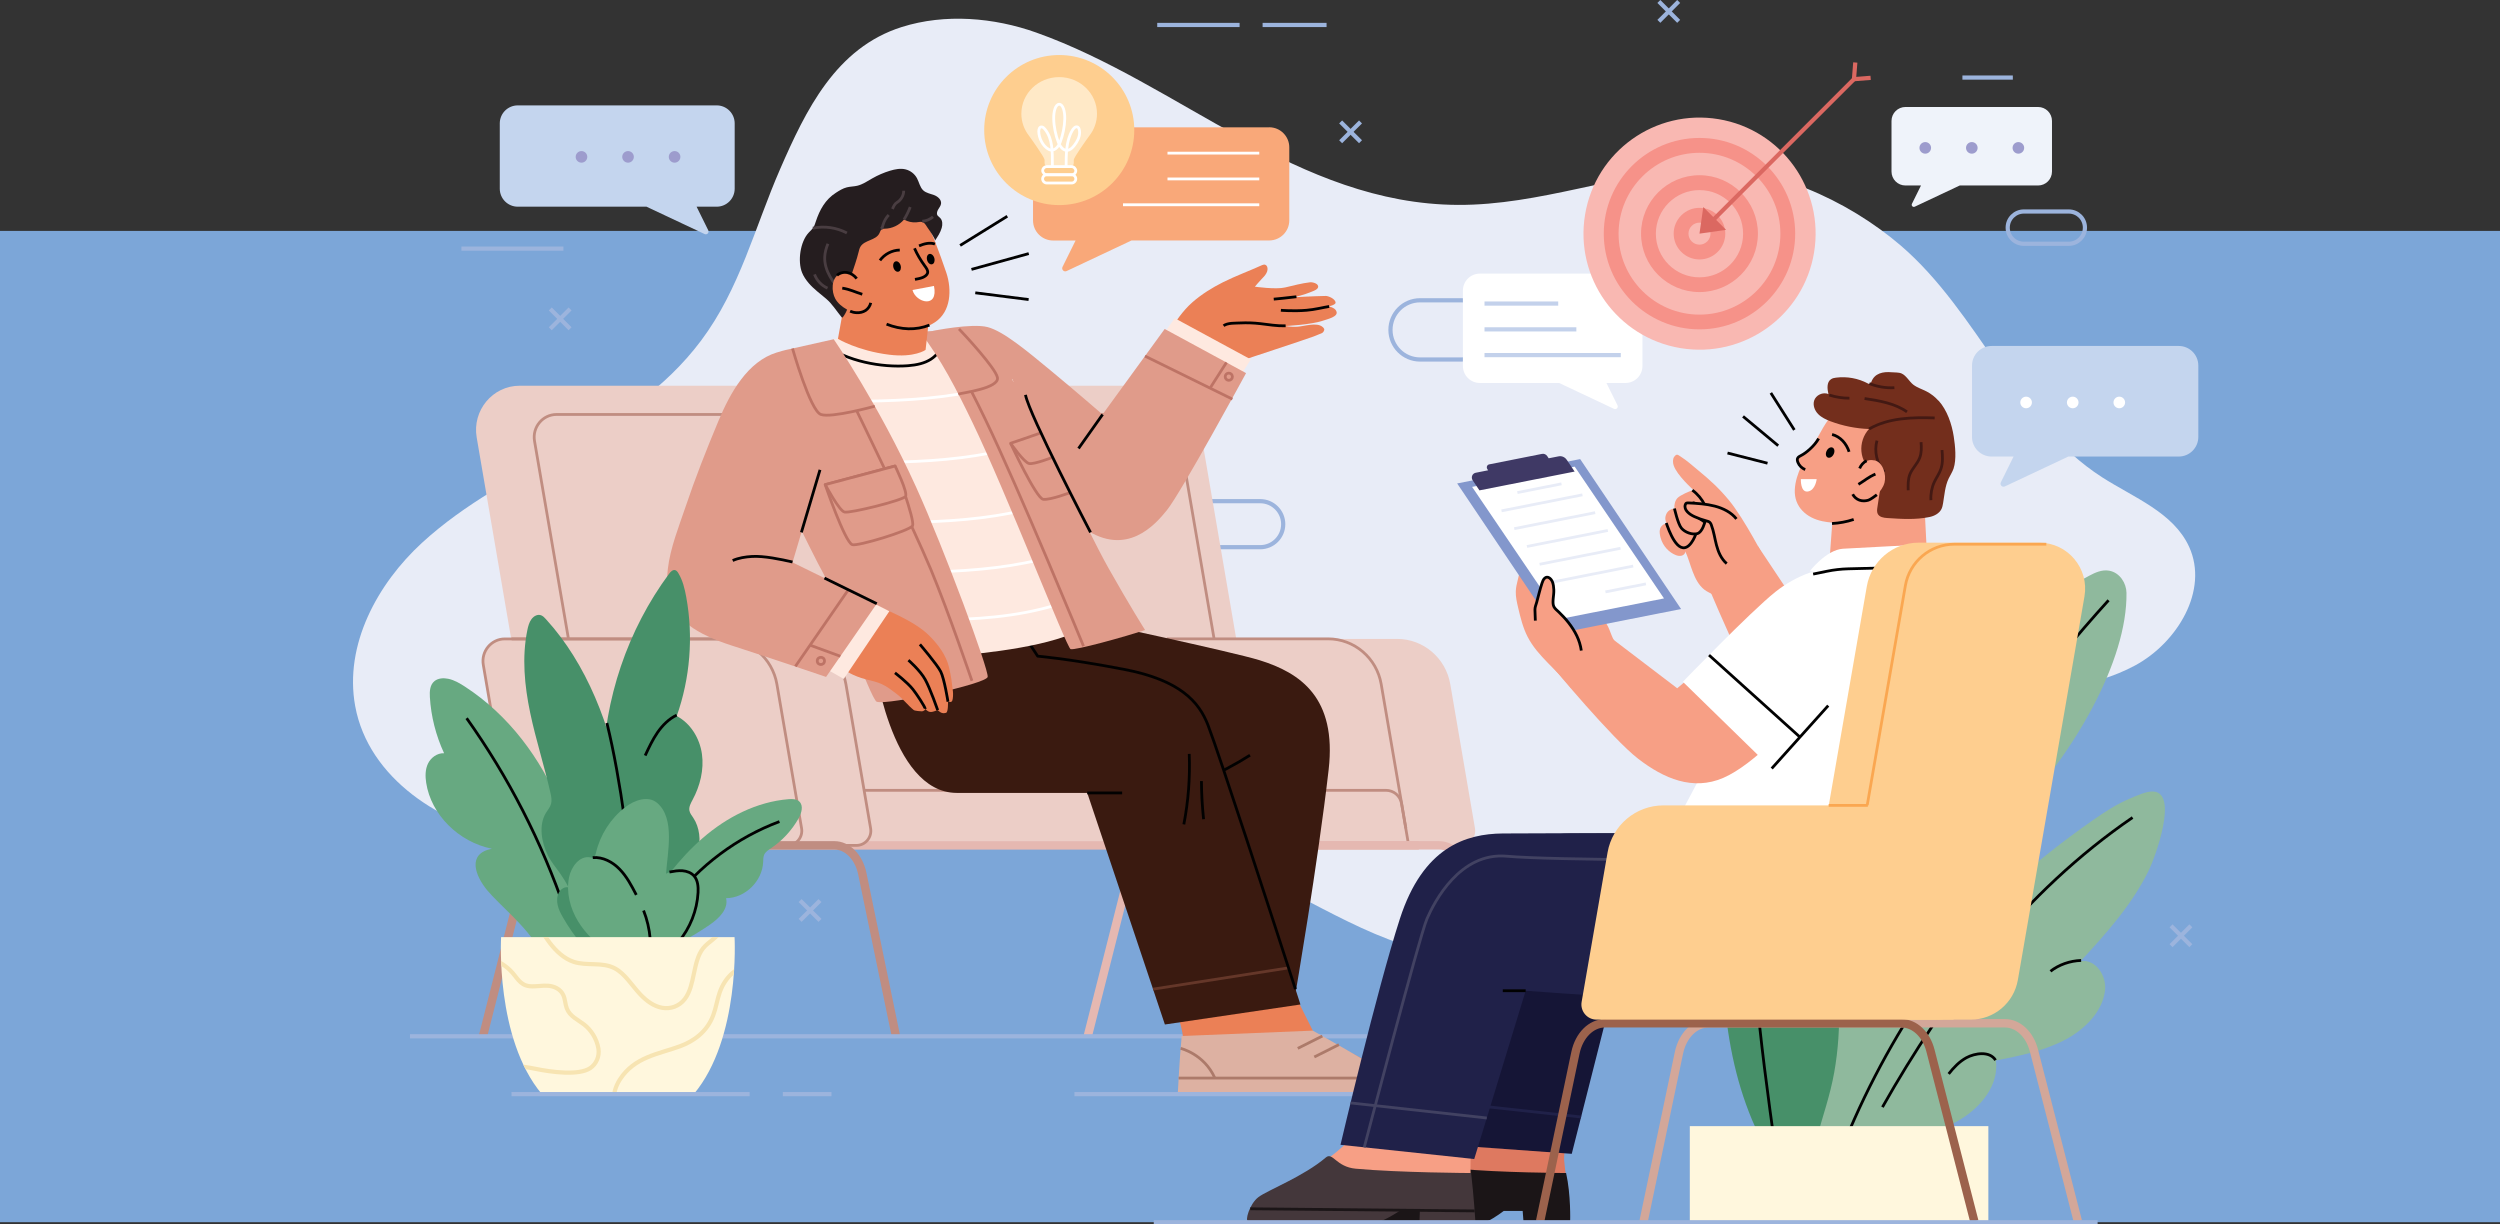 <?xml version="1.0" encoding="UTF-8"?>
<svg id="Layer_2" data-name="Layer 2" xmlns="http://www.w3.org/2000/svg" xmlns:xlink="http://www.w3.org/1999/xlink" viewBox="0 0 374.82 183.56">
  <rect x="0" y="0" width="374.82" height="183.56" fill="#333333" stroke="none"/>
  <defs>
    <style>
      .cls-1, .cls-2, .cls-3, .cls-4, .cls-5, .cls-6, .cls-7, .cls-8, .cls-9, .cls-10, .cls-11, .cls-12, .cls-13, .cls-14, .cls-15, .cls-16, .cls-17, .cls-18, .cls-19, .cls-20, .cls-21, .cls-22, .cls-23, .cls-24 {
        fill: none;
      }

      .cls-2, .cls-3, .cls-5, .cls-6, .cls-7, .cls-8, .cls-25, .cls-10, .cls-15, .cls-16, .cls-22, .cls-23, .cls-24 {
        stroke-miterlimit: 10;
      }

      .cls-2, .cls-3, .cls-11, .cls-20, .cls-24 {
        stroke-width: .63px;
      }

      .cls-2, .cls-11 {
        stroke: #9cb4dd;
      }

      .cls-3 {
        stroke: #f7e4b2;
      }

      .cls-26 {
        fill: #7ca6d8;
      }

      .cls-4 {
        stroke: #9c624c;
      }

      .cls-4, .cls-5, .cls-13, .cls-22 {
        stroke-width: 1.26px;
      }

      .cls-4, .cls-27, .cls-9, .cls-28, .cls-11, .cls-12, .cls-13, .cls-14, .cls-17, .cls-18, .cls-19, .cls-20, .cls-21 {
        stroke-linejoin: round;
      }

      .cls-29 {
        fill: #f69289;
      }

      .cls-30 {
        fill: #251d1f;
      }

      .cls-31 {
        fill: #f9b8b2;
      }

      .cls-32 {
        fill: #eff3fa;
      }

      .cls-5 {
        stroke: #e5b8b1;
      }

      .cls-6 {
        stroke: #202149;
      }

      .cls-6, .cls-7, .cls-8, .cls-27, .cls-9, .cls-25, .cls-10, .cls-28, .cls-12, .cls-14, .cls-15, .cls-16, .cls-17, .cls-18, .cls-19, .cls-21, .cls-23 {
        stroke-width: .42px;
      }

      .cls-33 {
        fill: #ffe9c7;
      }

      .cls-34 {
        fill: #010101;
      }

      .cls-7 {
        stroke: #431913;
      }

      .cls-35 {
        fill: #8fb99d;
      }

      .cls-36 {
        fill: #732e1c;
      }

      .cls-37 {
        fill: #ddb1a2;
      }

      .cls-38 {
        fill: #fece8f;
      }

      .cls-8 {
        stroke: #1b1517;
      }

      .cls-39 {
        fill: #fff7dd;
      }

      .cls-40 {
        fill: #eb8056;
      }

      .cls-27, .cls-41, .cls-25 {
        fill: #f79f85;
      }

      .cls-27, .cls-9, .cls-25 {
        stroke: #010101;
      }

      .cls-42 {
        fill: #202149;
      }

      .cls-43 {
        fill: #3a1a10;
      }

      .cls-44 {
        fill: #8397cc;
      }

      .cls-45 {
        fill: #3f3965;
      }

      .cls-46 {
        fill: #479069;
      }

      .cls-47 {
        fill: #fff;
      }

      .cls-10, .cls-14 {
        stroke: #fff;
      }

      .cls-28, .cls-17 {
        stroke: #bd7365;
      }

      .cls-28, .cls-48 {
        fill: #e09b8a;
      }

      .cls-49 {
        fill: #fee9e0;
      }

      .cls-50 {
        fill: #44373b;
      }

      .cls-12 {
        stroke: #653729;
      }

      .cls-51 {
        fill: #9d9ccd;
      }

      .cls-13 {
        stroke: #d3a799;
      }

      .cls-15, .cls-22 {
        stroke: #c08d81;
      }

      .cls-16 {
        stroke: #424262;
      }

      .cls-52 {
        fill: #151536;
      }

      .cls-53 {
        fill: #f9a879;
      }

      .cls-18 {
        stroke: #ac7a6a;
      }

      .cls-19 {
        stroke: #493d41;
      }

      .cls-54 {
        fill: #67a981;
      }

      .cls-20 {
        stroke: #c3d1eb;
      }

      .cls-21 {
        stroke: #faa751;
      }

      .cls-55 {
        fill: #e8ecf7;
      }

      .cls-56 {
        fill: #db6861;
      }

      .cls-23 {
        stroke: #e8ecf7;
      }

      .cls-57 {
        fill: #c4d5ee;
      }

      .cls-58 {
        fill: #eccec7;
      }

      .cls-59 {
        fill: #1b1517;
      }

      .cls-60 {
        fill: #de7960;
      }

      .cls-61 {
        clip-path: url(#clippath);
      }

      .cls-24 {
        stroke: #db6861;
      }
    </style>
    <clipPath id="clippath">
      <path class="cls-1" d="M110.13,140.5s.89,15.18-6.11,23.54h-22.78c-7.01-8.36-6.11-23.54-6.11-23.54h35.01Z"/>
    </clipPath>
  </defs>
  <g id="Layer_1-2" data-name="Layer 1">
    <g>
      <rect class="cls-26" y="34.62" width="374.82" height="148.62"/>
      <g>
        <g>
          <path class="cls-55" d="M105.45,123.99c1.2-.19,2.4-.38,3.6-.56,27.41-4.09,56.45-3.23,81.41,8.82,10.33,4.99,20.68,12.01,32.11,10.97,8.36-.76,15.65-5.76,22.51-10.6,16.73-11.78,34.14-23.82,54.23-27.7,7.05-1.36,14.49-1.74,20.8-5.15,6.32-3.41,11.08-11.26,8.1-17.79-2.36-5.16-8.3-7.37-13.07-10.44-12.96-8.35-18.47-24.69-30.17-34.73-8.07-6.91-19.71-12.15-30.36-11.53-12.17.7-23.78,5.5-36.03,5.44-24.02-.12-41.73-18.19-63.22-25.84-6.35-2.26-13.67-2.88-20.16-.83-9.88,3.12-14.38,12.45-18.23,21.28-3.84,8.8-6.02,17.95-11.87,25.75-10.86,14.48-28.88,18.41-41.85,30.32-6.6,6.07-11.68,15.23-10,24.45,1.99,10.92,13.07,17.9,23.32,19.67,9.55,1.65,19.27-.02,28.89-1.54Z"/>
          <g>
            <g>
              <line class="cls-11" x1="82.5" y1="46.32" x2="85.47" y2="49.29"/>
              <line class="cls-11" x1="85.47" y1="46.32" x2="82.5" y2="49.29"/>
            </g>
            <g>
              <line class="cls-11" x1="325.5" y1="138.81" x2="328.47" y2="141.78"/>
              <line class="cls-11" x1="328.47" y1="138.81" x2="325.5" y2="141.78"/>
            </g>
            <g>
              <line class="cls-11" x1="119.96" y1="135.02" x2="122.94" y2="137.99"/>
              <line class="cls-11" x1="122.94" y1="135.02" x2="119.96" y2="137.99"/>
            </g>
            <g>
              <line class="cls-11" x1="248.71" y1=".22" x2="251.68" y2="3.2"/>
              <line class="cls-11" x1="251.68" y1=".22" x2="248.71" y2="3.2"/>
            </g>
            <g>
              <line class="cls-11" x1="201" y1="18.28" x2="203.98" y2="21.25"/>
              <line class="cls-11" x1="203.98" y1="18.28" x2="201" y2="21.25"/>
            </g>
            <line class="cls-11" x1="173.5" y1="3.74" x2="185.85" y2="3.74"/>
            <line class="cls-11" x1="189.3" y1="3.74" x2="198.89" y2="3.74"/>
            <path class="cls-11" d="M188.94,82.04h-13.61c-1.9,0-3.45-1.54-3.45-3.45h0c0-1.9,1.54-3.45,3.45-3.45h13.61c1.9,0,3.45,1.54,3.45,3.45h0c0,1.9-1.54,3.45-3.45,3.45Z"/>
            <path class="cls-11" d="M310.17,31.71h-6.74c-1.33,0-2.42,1.08-2.42,2.42s1.08,2.42,2.42,2.42h6.74c1.33,0,2.42-1.08,2.42-2.42s-1.08-2.42-2.42-2.42Z"/>
            <path class="cls-11" d="M219.11,45.02h-6.2c-2.45,0-4.44,1.99-4.44,4.44s1.99,4.44,4.44,4.44h6.2c2.45,0,4.44-1.99,4.44-4.44s-1.99-4.44-4.44-4.44Z"/>
            <line class="cls-11" x1="294.22" y1="11.63" x2="301.78" y2="11.63"/>
            <line class="cls-11" x1="69.18" y1="37.28" x2="84.47" y2="37.28"/>
          </g>
        </g>
        <g>
          <g>
            <path class="cls-58" d="M184.94,126.75h-97.27c-3.31,0-6.13-2.41-6.7-5.71l-9.5-55.44c-.7-4.06,2.39-7.77,6.45-7.77h94.61c3.65,0,6.76,2.66,7.39,6.3l9.76,56.92c.51,2.98-1.75,5.71-4.74,5.71Z"/>
            <path class="cls-15" d="M88.94,117.43l-8.8-51.3c-.36-2.08,1.22-3.99,3.31-3.99h89.4c1.97,0,3.65,1.43,3.99,3.4l8.9,51.9"/>
            <g>
              <path class="cls-58" d="M219.02,126.75h-48.74c-1.49,0-2.76-1.08-3.01-2.57l-4.2-24.5c-.35-2.03,1.2-3.89,3.23-3.89h43.17c3.94,0,7.3,2.87,7.97,6.8l3.7,21.6c.23,1.34-.79,2.56-2.13,2.56Z"/>
              <path class="cls-15" d="M210.78,124.18l-3.7-21.6c-.67-3.93-4.04-6.8-7.97-6.8h-24.16"/>
            </g>
            <path class="cls-15" d="M211.21,126.75h-118.28v-8.26h114.86c1.16,0,2.15.83,2.34,1.98l1.07,6.29Z"/>
            <path class="cls-5" d="M163.08,155.37l6.26-24.68c.6-2.36,2.26-3.95,4.13-3.95h42.29c1.96,0,3.68,1.75,4.2,4.27l5.04,24.36"/>
            <line class="cls-5" x1="212.72" y1="126.75" x2="87.67" y2="126.75"/>
            <path class="cls-58" d="M128.41,126.75h-48.74c-1.49,0-2.76-1.08-3.01-2.57l-4.2-24.5c-.35-2.03,1.2-3.89,3.23-3.89h43.17c3.94,0,7.3,2.87,7.97,6.8l3.7,21.6c.23,1.34-.79,2.56-2.13,2.56Z"/>
            <path class="cls-15" d="M128.41,126.75h-48.74c-1.49,0-2.76-1.08-3.01-2.57l-4.2-24.5c-.35-2.03,1.2-3.89,3.23-3.89h43.17c3.94,0,7.3,2.87,7.97,6.8l3.7,21.6c.23,1.34-.79,2.56-2.13,2.56Z"/>
            <path class="cls-15" d="M118.05,126.75c1.34,0,2.36-1.23,2.13-2.56l-3.7-21.6c-.67-3.93-4.04-6.8-7.97-6.8h-31.8"/>
            <path class="cls-22" d="M72.41,155.37l6.26-24.68c.6-2.36,2.26-3.95,4.13-3.95h42.29c1.96,0,3.68,1.75,4.2,4.27l5.04,24.36"/>
          </g>
          <line class="cls-2" x1="61.47" y1="155.37" x2="236.07" y2="155.37"/>
          <g>
            <g>
              <g>
                <path class="cls-43" d="M158.39,88.52l4.62,4.56s21.74,4.64,25.82,5.9c6.13,1.9,11.61,5.61,10.37,16.42-1.61,14.05-5.02,33.82-5.02,33.82l-16.7-4.56,2.62-27.6s-25.58-3.6-30.78-6.61c-5.21-3.01-6.98-17.37-6.98-17.37"/>
                <path class="cls-9" d="M180.25,117.01c2.47-1.07,4.86-2.34,7.16-3.78"/>
                <g>
                  <path class="cls-40" d="M193.72,148.3l3.28,6.57s5.54,2.97,7.48,4.01c-.92.23-27.42.54-27.41.38.05-1.36.33-2.16.27-3.94-.03-.85-1.53-6.13-1.53-6.13"/>
                  <path class="cls-37" d="M177.16,155.33l19.66-.81s8.62,4.81,9.94,5.84c1.32,1.03,2.28,2.38,2.33,3.69h-32.51s.27-5.41.59-8.71Z"/>
                  <line class="cls-18" x1="176.71" y1="161.63" x2="208.06" y2="161.63"/>
                  <path class="cls-18" d="M177.01,157.18s3.53.83,5.13,4.45"/>
                  <line class="cls-18" x1="198.26" y1="155.33" x2="194.57" y2="157.18"/>
                  <line class="cls-18" x1="200.74" y1="156.62" x2="197.05" y2="158.47"/>
                </g>
                <path class="cls-43" d="M130.92,98.39s2.42,20.49,12.55,20.49h19.54l11.64,34.72,20.32-3s-11.52-35.84-13.85-41.89c-1.34-3.47-4.15-6.73-12.57-8.35-8.42-1.62-14.24-1.98-14.24-1.98l-6.58-8.56"/>
                <line class="cls-9" x1="163.01" y1="118.88" x2="168.24" y2="118.88"/>
                <line class="cls-12" x1="172.87" y1="148.3" x2="193.19" y2="145.11"/>
                <path class="cls-9" d="M178.3,113.03c.14,3.54-.14,7.1-.81,10.57"/>
                <path class="cls-9" d="M180.13,117.1c.01,1.91.12,3.82.32,5.72"/>
                <path class="cls-9" d="M194.22,148.3c-3.48-10.76-11.43-35.25-13.11-39.59-1.34-3.47-4.15-6.73-12.57-8.35-8.42-1.62-12.96-1.98-12.96-1.98l-5.6-8.56"/>
                <line class="cls-2" x1="161.09" y1="164.04" x2="212.14" y2="164.04"/>
              </g>
              <g>
                <g>
                  <path class="cls-40" d="M183.74,58.19s2.37-4.05,2.55-4.16c.15-.09,9.15-3.02,10.68-3.59.27-.1.54-.21.81-.33.19-.08.49-.15.63-.35.25-.37.12-.53-.12-.74-.86-.76-2.78-.09-3.79-.03-.9.06-1.83-.11-1.83-.11,0,0,3.93-.17,5.83-.85.46-.17,2.19-.54,1.87-1.33-.06-.15-.14-.37-.62-.59-.34-.16-.59-.15-.59-.15,0,0,1.1-.25,1.08-.58-.03-.61-1.14-1.02-1.47-1.01-1.86.03-4.7.19-4.7.19,0,0,1.68-.44,2.26-.7.36-.16.89-.29,1.17-.59.05-.05.09-.11.11-.18.17-.59-.86-.81-1.19-.77-1.28.15-2.51.49-3.76.78-1.39.33-4.52-.12-4.52-.12,0,0,.71-.85.99-1.12.27-.27.54-.55.73-.89.41-.72.1-1.55-.62-1.23-1.91.87-3.99,1.63-5.87,2.57-1.65.83-3.23,1.81-4.62,3.03-1.44,1.27-2.49,2.89-3.56,4.46-.57.84-1.13,1.68-1.68,2.54"/>
                  <path class="cls-9" d="M194.37,44.49c-.91.13-3.4.36-3.4.36"/>
                  <path class="cls-9" d="M199.28,45.95c-.92.14-2.15.47-3.41.57-1.96.16-3.83,0-3.83,0"/>
                  <path class="cls-9" d="M192.75,48.85c-1.3.04-2.54-.18-3.82-.33-.98-.11-1.98-.15-2.96-.1-.71.04-1.92-.04-2.52.42"/>
                </g>
                <polyline class="cls-49" points="173.56 51.29 176.13 47.71 187.53 53.89 183.98 59.5"/>
                <path class="cls-48" d="M139.87,49.61s5.84-1.19,8.2-.57,5.79,3.48,9.47,6.52c3.67,3.04,7.76,6.58,7.76,6.58l9.32-12.82,12.2,6.62s-9.72,17.88-11.86,20.54c-1.76,2.19-6.03,7.08-12.34,2.79-6.31-4.28-13.07-9.93-13.07-9.93"/>
                <path class="cls-17" d="M184.77,56.48c0,.3-.24.54-.54.54s-.54-.24-.54-.54.24-.54.54-.54.54.24.54.54Z"/>
                <line class="cls-17" x1="183.88" y1="54.34" x2="181.5" y2="58.07"/>
                <path class="cls-49" d="M117.59,54.2l9.23-4.08s2.29,1.59,7.67,1.9c3.56.2,4.55-1.46,5.05-1.9s5.08,1.93,5.08,1.93l19.76,39.91c-1.93,6.65-33.5,7.02-33.5,7.02l-13.29-44.78Z"/>
                <path class="cls-9" d="M123.57,51.64c3.39,2.54,8.62,3.49,12.57,3.19,2.69-.21,4.58-1.08,5.43-3.8"/>
                <path class="cls-10" d="M116.51,60.08c11.8.03,24.26.79,35.37-2.99"/>
                <path class="cls-10" d="M119.42,69.24c11.8.03,24.26.79,35.37-2.99"/>
                <path class="cls-10" d="M122.48,78.24c11.8.03,24.26.79,35.37-2.99"/>
                <path class="cls-10" d="M124.66,85.71c11.8.03,24.26.79,35.37-2.99"/>
                <path class="cls-10" d="M128.47,92.8c12.12.04,24.9,1.24,36.31-4.71"/>
                <path class="cls-48" d="M137.93,49.74c3.17,4.12,5.55,8.8,7.82,13.5,5.09,10.52,14.14,33.83,14.76,34.08.59.24,8.29-1.89,11.17-2.86,0,0-2.2-3.45-5.49-9.29-3.29-5.83-12.5-25.42-14.31-28.08-1.81-2.67-7.48-7.76-7.48-7.76l-6.47.42Z"/>
                <path class="cls-17" d="M145.66,58.71c.7,1.35,1.37,2.72,2.03,4.09,5.09,10.52,14.76,34.08,14.76,34.08"/>
                <path class="cls-17" d="M143.68,59.09c.54-.19,6.21-.87,5.86-2.5-.3-1.43-5.02-6.51-5.76-7.27"/>
                <line class="cls-9" x1="165.31" y1="62.14" x2="161.7" y2="67.24"/>
                <path class="cls-17" d="M155.99,64.92c-.22.1-4.47,1.54-4.47,1.54,0,0,2.02,2.91,2.79,3.04.77.13,3.49-.93,3.49-.93"/>
                <path class="cls-17" d="M151.52,66.46s3.83,8.27,4.89,8.4c1.06.13,4.04-1.01,4.04-1.01"/>
                <path class="cls-9" d="M163.5,79.82s-9.19-17.62-9.75-20.62"/>
                <line class="cls-17" x1="171.67" y1="53.39" x2="184.77" y2="59.84"/>
                <path class="cls-48" d="M118.32,52.36l6.68-1.5s6.77,9.85,12.36,22.19c4.28,9.46,10.91,27.39,10.72,28.44-.19,1.04-14.87,4.24-16.62,3.73-.94-.27-6.95-17.46-8.09-19.38-1.13-1.92-10.02-20.13-10.02-20.13l4.97-13.34Z"/>
                <path class="cls-17" d="M118.82,52.25s2.65,9.32,4.25,9.89c1.6.57,8.09-1.24,8.09-1.24"/>
                <path class="cls-17" d="M128.44,61.58s8.42,17.31,11.1,23.75c2.68,6.44,6.18,16.75,6.18,16.75"/>
                <path class="cls-28" d="M136.81,78.83c-.44.75-8.26,3.11-9.03,2.83-1.12-.41-4.06-9-4.06-9l10.46-2.79s3.06,8.2,2.63,8.95Z"/>
                <path class="cls-28" d="M134.19,69.87l-10.46,2.79s2.08,3.92,2.88,4.11c.86.21,8.75-1.76,9.15-2.34.39-.58-1.56-4.56-1.56-4.56Z"/>
              </g>
              <g>
                <path class="cls-40" d="M130.46,47.71c-2.56-1.46-4.94-3.86-5.84-6.75-1.17-3.74.59-7.67,3.99-9.45,2.56-1.34,5.36-1.63,7.92-.25,1.91,1.03,2.93,3.06,3.67,4.99.59,1.54,1.17,3.1,1.69,4.67.83,2.51.7,5.81-1.72,7.4-2.85,1.88-6.6,1.17-9.7-.61Z"/>
                <path class="cls-34" d="M135.03,39.8c.12.43-.02.85-.32.93-.3.09-.64-.19-.76-.61-.12-.43.02-.85.32-.93.3-.09.64.19.76.61Z"/>
                <path class="cls-34" d="M140.08,38.69c.12.43-.02.85-.32.93-.3.09-.64-.19-.76-.61-.12-.43.02-.85.32-.93.3-.09.64.19.76.61Z"/>
                <path class="cls-9" d="M131.93,39.04c.69-.94,1.82-1.53,2.97-1.55"/>
                <path class="cls-9" d="M137.79,36.86c.76-.31,1.61-.55,2.38-.27"/>
                <path class="cls-40" d="M126.99,43.28l-1.36,7.52s2.93,1.79,7.67,2.38c3.83.48,5.47-.72,5.47-.72l.55-4.92"/>
                <path class="cls-9" d="M137.11,37.23c.4.91.92,1.79,1.54,2.64.25.34.52.7.42,1.07-.08.28-.38.51-.73.66-.35.14-.76.22-1.16.29"/>
                <path class="cls-47" d="M136.81,43.48c.47,1.89,3.92,2.86,3.22-.61l-3.22.61Z"/>
                <path class="cls-9" d="M132.92,48.6c2.17.86,4.41.95,6.43.14"/>
                <path class="cls-30" d="M140.64,32.4s-.07-.09-.1-.14c-.15-.28-.02-.62.14-.89.16-.27.37-.52.41-.83.08-.6-.49-1.08-1.04-1.29-.55-.21-1.18-.3-1.62-.7-.51-.47-.62-1.22-.95-1.83-.35-.65-.98-1.14-1.69-1.32-.77-.2-1.59-.03-2.36.2-.92.28-1.82.67-2.66,1.15-.73.42-1.44.91-2.25,1.1-.51.12-1.05.11-1.56.24-.59.15-1.12.48-1.63.81-1.59,1.01-2.43,2.54-3.02,4.32-.1.3-.19.61-.36.87-.19.3-.47.54-.71.8-1.27,1.36-1.67,4.26-.99,5.98.23.58.59,1.09.99,1.57.75.88,1.73,1.59,2.62,2.35.94.8,1.52,1.8,2.31,2.75.03.04.07.07.11.07.05,0,.08-.04.11-.08.57-.75.87-1.68,1-2.62.18-1.25-.09-2.54.29-3.75.35-1.1.77-2.21,1.04-3.34.07-.29.14-.59.29-.84.62-1.02,2.33-.93,2.84-2.01.11-.22.17-.5.39-.62.12-.06.26-.06.39-.06,1.11-.01,2.2-.53,2.91-1.38.56.33,1.22.48,1.86.42.34-.03.76-.16,1.07.04.25.16.47.59.64.83.15.21,1.2,1.67,1.06,1.89.41-.6.82-1.22,1.02-1.92.14-.5.14-1.09-.21-1.47-.1-.11-.22-.19-.32-.3Z"/>
                <path class="cls-19" d="M132.09,34.32c.19-.14.25-.4.31-.63.16-.55.45-1.05.84-1.46"/>
                <path class="cls-19" d="M135.54,32.91c.37-.59.68-1.22.93-1.87"/>
                <path class="cls-19" d="M138.27,33.17c.59-.03,1.16-.27,1.61-.66"/>
                <path class="cls-19" d="M135.49,28.6c0,.7-.4,1.39-1,1.75-.37.22-.5.59-.69.98"/>
                <path class="cls-19" d="M121.87,34.21c1.72-.36,3.55-.1,5.1.72"/>
                <path class="cls-19" d="M124.13,36.55c-.26.63-.45,1.29-.48,1.96-.05,1.02.28,2.04.78,2.93.49.89,1.15,1.69,1.79,2.47"/>
                <path class="cls-19" d="M122.12,41.14c.34.91,1.06,1.68,1.95,2.06"/>
                <g>
                  <path class="cls-40" d="M125.86,41.08c-1.26.63-1.22,2.65-.62,3.72.37.67,1.03,1.2,1.68,1.57.8.46,1.46.54,2.35.28.26-.07.52-.15.73-.31,1.22-.91-.53-3.04-1.07-3.86-.31-.47-.66-.93-1.11-1.26-.64-.45-1.27-.48-1.95-.15Z"/>
                  <path class="cls-9" d="M126.28,43.2c1.17.18,1.87.57,3,.92"/>
                  <path class="cls-9" d="M125.49,41.28c.42-.38,1.02-.52,1.57-.41s1.04.45,1.38.9"/>
                  <path class="cls-9" d="M127.46,46.66c.3.13.63.21.96.22.47.03.95-.07,1.35-.33.39-.26.68-.69.78-1.15"/>
                </g>
              </g>
            </g>
            <g>
              <g>
                <g>
                  <path class="cls-40" d="M129.13,89.83c3.77,1.58,8.04,3.29,10.23,5.51,1.29,1.3,2.49,2.87,2.92,4.7.34,1.42.42,2.18.59,3.63.04.33.03,1.11-.11,1.41-.15.3-.63.12-.63.12,0,0,.06,1.56-.29,1.67-.65.22-1.05-.22-1.25-.41-.83.29-1.23.54-1.88-.19.05.19-.3.38-.5.38-.2,0-1.05-.07-1.21-.19-.9-.72-1.61-1.69-2.53-2.39-.68-.52-1.43-1.11-2.2-1.47-.8-.39-1.68-.54-2.53-.77-1.62-.44-3.22-1.18-4.35-2.49-.36-.41-.66-.88-1.07-1.24-.41-.37-.9-.61-1.38-.86"/>
                  <path class="cls-9" d="M138.71,106.28c.03-.24-1.35-2.33-1.84-2.93-.86-1.08-2.69-2.47-2.69-2.47"/>
                  <path class="cls-9" d="M140.59,106.47s-1.11-3.19-1.87-4.58c-.76-1.38-2.52-2.91-2.52-2.91"/>
                  <path class="cls-9" d="M142.13,105.21s-.54-3.43-1.09-4.52c-.56-1.09-3.12-4.08-3.12-4.08"/>
                </g>
                <polyline class="cls-49" points="123.27 99.95 126.5 101.79 133.34 91.64 128.43 89.16"/>
                <path class="cls-48" d="M118.32,52.36s-.58.09-1.9.5c-4.31,1.34-6.92,5.97-8.7,10.24-1.79,4.27-3.49,8.58-4.97,12.98-1.89,5.6-5.27,13.1.5,17.62,1.62,1.27,3.95,2.27,6.32,3.04,5.72,1.84,14.28,4.75,14.28,4.75l7.6-10.98-12.63-6.19,5.03-16.92"/>
                <line class="cls-17" x1="125.99" y1="98.39" x2="121.45" y2="96.73"/>
                <ellipse class="cls-17" cx="123.07" cy="99.09" rx=".54" ry=".54"/>
              </g>
              <line class="cls-17" x1="127.12" y1="88.52" x2="119.25" y2="99.91"/>
              <line class="cls-9" x1="120.15" y1="79.82" x2="122.94" y2="70.44"/>
              <line class="cls-9" x1="123.61" y1="86.67" x2="131.45" y2="90.51"/>
              <path class="cls-9" d="M118.82,84.26c-1.72-.4-4.32-.94-6.08-.83-.99.06-1.98.21-2.89.61"/>
            </g>
            <g>
              <line class="cls-9" x1="143.95" y1="36.8" x2="151.02" y2="32.42"/>
              <line class="cls-9" x1="145.65" y1="40.39" x2="154.24" y2="38.02"/>
              <line class="cls-9" x1="146.22" y1="43.9" x2="154.22" y2="44.91"/>
            </g>
          </g>
          <g>
            <g>
              <path class="cls-46" d="M92.85,144.06c-.1-9.62-2.64-19.11-2.47-28.72.19-10.5,3.72-20.92,9.93-29.31.23-.31.56-.65.92-.55.21.06.36.26.47.45.66,1.08.96,2.34,1.19,3.6,1.08,5.93.58,12.15-1.43,17.83,2.08,1.08,3.45,3.33,3.78,5.69.33,2.35-.28,4.78-1.4,6.86-.27.51-.58,1.06-.48,1.62.08.41.35.74.58,1.08.97,1.46,1.13,3.36.75,5.08-.38,1.72-1.25,3.28-2.22,4.75-1.96,2.99-4.33,5.69-7.03,8.01"/>
              <path class="cls-54" d="M94.67,142.39c-.42-1.92.6-3.84,1.63-5.51,2.54-4.11,5.41-8.07,9.04-11.22s8.11-5.45,12.87-5.84c.58-.05,1.23-.04,1.65.37.63.62.31,1.71-.12,2.49-1.01,1.8-2.45,3.36-4.15,4.5-.39.26-.82.53-1.02.97-.15.34-.13.72-.15,1.09-.12,2.88-2.72,5.42-5.56,5.42.39,1.63-1.08,3.05-2.45,3.99-2.28,1.56-4.71,2.91-7.23,4.02"/>
              <path class="cls-9" d="M100.72,135.23c4.12-5.45,9.79-9.68,16.14-12.05"/>
              <path class="cls-54" d="M80.8,142.28c-1.78-3.33-6-6.67-7.77-8.82-1.77-2.15-3.07-5.48.72-6.21-5.01-1.01-9.12-5.13-9.85-9.87-.15-.97-.16-1.99.26-2.88.42-.89,1.38-1.62,2.42-1.57-1.23-2.66-1.96-5.53-2.13-8.42-.05-.86,0-1.83.69-2.39.55-.45,1.36-.5,2.07-.35.91.19,1.72.67,2.49,1.17,6.63,4.31,11.4,10.82,14.31,17.87,2.92,7.04,4.1,14.62,4.56,22.16"/>
              <path class="cls-9" d="M69.96,107.68c6.27,8.81,11.27,18.55,14.78,28.83"/>
              <path class="cls-46" d="M90.91,145.19c-2.6-2.05-4.83-4.69-6.54-7.7-.31-.55-.61-1.12-.75-1.75-.15-.63-.13-1.33.16-1.9.29-.56.9-.94,1.46-.79-.36-.72-.77-1.4-1.23-2.05-.64-.92-1.38-1.76-1.88-2.78-.91-1.85-1.42-4.45-.29-6.33.27-.45.64-.85.78-1.38.14-.53.03-1.09-.09-1.62-.91-4.04-2.19-7.96-3.04-12.02-.85-4.06-1.26-8.32-.43-12.38.12-.6.28-1.2.63-1.67.35-.47.93-.77,1.44-.57.28.11.51.34.72.58,6.14,6.73,9.72,16.01,11.37,25.48,1.65,9.48,1.49,19.23,1.06,28.88"/>
              <path class="cls-9" d="M90.99,108.4c2.1,8.47,3.63,20.7,3.97,27.47"/>
              <path class="cls-54" d="M91.38,142.94c-1.84-1.31-3.54-2.88-4.72-4.82-1.18-1.94-1.79-4.31-1.35-6.55.31-1.6,1.58-3.31,3.16-3.03.15.03.3.07.44.03.28-.08.37-.42.44-.7.63-2.72,2.22-5.19,4.42-6.87,1.37-1.05,3.4-1.75,4.73-.64,2.78,2.32,1.55,7.55,1.36,10.63.68-.43,2.97-.65,3.6-.14.63.5,1.04,1.27,1.2,2.06.69,3.33-1.85,7.71-4.81,9.54"/>
              <path class="cls-9" d="M100.37,130.74c.64-.12,1.3-.24,1.95-.19.65.05,1.32.29,1.75.79.56.65.63,1.6.59,2.46-.15,2.7-1.19,5.35-2.92,7.4"/>
              <path class="cls-9" d="M88.87,128.58c1.51-.13,2.98.65,4.04,1.75,1.06,1.09,1.78,2.47,2.49,3.84"/>
              <path class="cls-9" d="M96.49,136.51c.53,1.34.87,2.79.99,4.26"/>
              <path class="cls-9" d="M101.45,107.22c-1.17.56-2.12,1.52-2.87,2.6-.74,1.08-1.3,2.27-1.85,3.46"/>
            </g>
            <path class="cls-39" d="M110.13,140.5s.89,15.18-6.11,23.54h-22.78c-7.01-8.36-6.11-23.54-6.11-23.54h35.01Z"/>
            <g class="cls-61">
              <g>
                <path class="cls-3" d="M70.2,143.76c2.15-.62,4.52.02,6.26,1.69,1.05,1.01,1.42,2.25,2.95,2.41.91.09,1.83-.13,2.74-.07.91.06,1.9.48,2.32,1.44.27.61.27,1.34.51,1.96.47,1.21,1.66,1.69,2.6,2.42,1.04.81,1.9,2.13,2.14,3.61.19,1.19-.36,2.33-1.21,2.91-1.7,1.16-5.77.63-8.37.09-2.03-.41-4.39-.77-6.03,1.05"/>
                <path class="cls-3" d="M79.9,137.11c.78,1.49,1.56,2.98,2.54,4.27s2.18,2.36,3.55,2.82c2.04.68,4.3-.04,6.24,1.01,1.5.82,2.53,2.57,3.79,3.9.94.99,2.05,1.78,3.27,1.99,1.22.21,2.54-.21,3.39-1.33,1.55-2.03,1.16-5.61,2.74-7.6.85-1.06,2.16-1.53,2.74-2.85.26-.6.33-1.3.39-1.99.18-1.97.34-4.01-.17-5.89"/>
                <path class="cls-3" d="M112.55,144.8c-1.92-.02-3.8,1.59-4.64,3.97-.39,1.11-.56,2.35-.98,3.45-.94,2.52-2.98,3.91-4.97,4.64-3.19,1.18-6.83,1.57-9.03,5-2.78,4.36,1.45,8.78,4.8,9.97,2.05.73,4.21.7,6.32.41,1.98-.27,3.96-.77,5.77-1.87,1.82-1.1,3.48-2.83,4.5-5.16"/>
              </g>
            </g>
            <line class="cls-2" x1="112.39" y1="164.04" x2="76.69" y2="164.04"/>
            <line class="cls-2" x1="124.66" y1="164.04" x2="117.37" y2="164.04"/>
          </g>
        </g>
        <g>
          <g>
            <path class="cls-35" d="M269.86,172.02c-2.51-11.5-2.56-26.62-2.14-38.21.23-6.32.36-13.75,6-18.46.68-.57,1.46-1.1,2.42-1.27,1.55-.27,3.18.54,4.12,1.63.95,1.09,1.35,2.42,1.74,3.71,3.87-6.08,7.5-12.6,12.12-17.92,5.2-5.98,11.6-11.17,19.09-15.17.9-.48,1.93-.96,3-.77,1.65.29,2.59,1.92,2.61,3.32.14,10.15-7.79,24.08-17.29,33.88,2.93,1.7,4.01,4.99,3.53,7.87-.48,2.88-2.23,5.45-3.94,7.94-6.89,10.01-13.78,20.03-20.68,30.04"/>
            <path class="cls-9" d="M316.13,90c-19.36,21.35-34.58,46.44-44.58,73.48"/>
            <path class="cls-35" d="M272.99,169.93c8.87-18.26,23-34.54,40.72-46.91,1.8-1.26,3.67-2.49,5.75-3.35.92-.38,2.34-1.06,3.37-1,3.87.21.23,9.98-.63,11.74-2.45,5.08-6.35,9.48-10.25,13.68,2.35-.3,3.88,2.28,3.66,4.34-.34,3.17-2.95,5.88-6.08,7.51-3.13,1.63-6.74,2.36-10.29,3.06.5,3.63-2.24,7.13-5.76,9.09-3.53,1.96-7.74,2.68-11.84,3.37"/>
            <path class="cls-46" d="M263.73,170.21c-5.88-12.07-5.96-26.07-5.22-39.47.2-3.6.46-7.23,1.35-10.73.89-3.5,2.47-6.89,5-9.47.3-.31.65-.62,1.08-.65.86-.07,1.37.92,1.62,1.74,1.16,3.8,2.07,7.76,2.33,11.71.28,4.4.26,8.82-.08,13.22.39-.56,1.18-.74,1.83-.55.66.19,1.19.67,1.59,1.22,1.3,1.78,1.7,4.06,1.93,6.2.25,2.36.45,4.75.54,7.12.13,3.43-.1,6.87-.7,10.25-.6,3.39-1.74,6.6-2.64,9.91"/>
            <path class="cls-9" d="M301.52,132.61c-13.08,13.9-22.82,30.4-28.36,48.01"/>
            <path class="cls-9" d="M312.02,144c-1.67.05-3.32.63-4.6,1.62"/>
            <path class="cls-9" d="M299.19,158.95c-.9-1.43-3.12-1.04-4.37-.37-1.06.58-1.92,1.48-2.66,2.43"/>
            <path class="cls-9" d="M319.73,122.57c-16.33,11.17-28.23,27.03-37.5,43.42"/>
            <path class="cls-9" d="M263.01,122.18c-1.43,16.85.9,33.77,3.22,50.53"/>
            <rect class="cls-39" x="253.35" y="168.84" width="44.76" height="14.41"/>
          </g>
          <g>
            <g>
              <g>
                <g>
                  <path class="cls-60" d="M219.18,167.62c-2.29,5.37-7.42,8.24-10.88,10.31.93.23,26.85.54,26.82.38-.23-1.36-.44-2.52-.61-4.31-.08-.85.51-5.79.51-5.79"/>
                  <path class="cls-59" d="M234.8,175.87s-10.04-.05-16.2-.65c-2.79-.27-3.51-2.56-4.37-1.68-2.76,2.83-7.57,4.9-8.73,5.93-1.16,1.03-1.52,3.62-1.03,3.62h18.57c1.12-.54,2.42-1.54,2.42-1.54h2.83l.12,1.54h7s.13-3.92-.61-7.23Z"/>
                </g>
                <path class="cls-52" d="M271.41,124.96s-27.9-.08-35.88,0c-5.53.05-11.7,2.03-13.86,12.8-2.16,10.76-4.74,33.88-4.74,33.88l18.72,1.35,6.2-24.44s17.42,2.62,27.38,1.85c6.39-.49,10.65-10.89,9.65-18.11"/>
                <line class="cls-9" x1="241.86" y1="148.54" x2="238.43" y2="148.54"/>
                <line class="cls-6" x1="217.67" y1="165.36" x2="237.05" y2="167.47"/>
              </g>
              <g>
                <g>
                  <path class="cls-41" d="M204.81,167.62c-3.11,5.37-8.98,8.24-12.94,10.31.97.23,28.74.54,28.73.38-.08-1.36-.16-2.52-.12-4.31.02-.85,1.26-5.79,1.26-5.79"/>
                  <path class="cls-50" d="M220.56,175.87s-10.77-.05-17.3-.65c-2.96-.27-3.45-2.56-4.48-1.68-3.31,2.83-8.72,4.9-10.09,5.93-1.37,1.03-2.07,3.62-1.56,3.62h19.93c1.27-.54,2.79-1.54,2.79-1.54h3.03l-.06,1.54h8.38s-.25-3.92-.64-7.23Z"/>
                  <line class="cls-8" x1="221.09" y1="181.55" x2="187.45" y2="181.23"/>
                </g>
                <path class="cls-42" d="M261.19,124.96s-27.89-.08-35.88,0c-5.53.05-11.95,2.03-15.43,12.8-3.48,10.76-8.9,33.88-8.9,33.88l20.05,2.13,7.71-25.23s34.27,2.62,44.33,1.85c6.45-.49,13.88-15.42,13.77-22.64"/>
                <line class="cls-9" x1="228.74" y1="148.54" x2="225.31" y2="148.54"/>
                <path class="cls-16" d="M204.54,172.02s8.28-31.67,9.4-34.26c1.12-2.59,4.96-10.02,11.96-9.39,6.99.64,35.59.59,35.59.59l5.59-4"/>
                <line class="cls-16" x1="202.49" y1="165.36" x2="222.91" y2="167.62"/>
              </g>
            </g>
            <g>
              <polyline class="cls-41" points="274.81 77.02 274.26 84.51 289 85.05 288.49 74.98"/>
              <path class="cls-41" d="M271.87,66.65c-1.22,2.04-2.66,4.32-2.78,6.77-.12,2.58,1.76,4.24,4.16,4.73,3.89.8,8.18-.34,11.17-2.95,4.11-3.57,5.15-11.15-.05-14.35-2.06-1.27-4.6-1.18-6.86-.54-2.21.63-3.54,2.63-4.58,4.53-.29.54-.66,1.15-1.06,1.81Z"/>
              <path class="cls-36" d="M290.63,60.08c-.5-.56-1.09-1.03-1.76-1.38-.67-.35-1.42-.57-2.02-1.03-.6-.47-1.03-1.35-1.74-1.67-.44-.2-1.06-.14-1.53-.19-1.26-.11-2.53.14-3.02,1.46-.04.11-.09.24-.2.29-.11.04-.22-.02-.32-.07-1.44-.77-3.13-1.08-4.76-.87-.26.03-.53.08-.75.23-.68.44-.58,1.44-.4,2.23-.82-.35-1.9.15-2.15,1.01-.2.7.1,1.47.61,1.99.51.52,1.19.83,1.87,1.09,1.84.69,3.79,1.08,5.75,1.15-.83.91-1.25,2.17-1.13,3.39s.77,2.38,1.75,3.11c.34.25.73.47.94.83.28.47.21,1.06.13,1.6-.14.94-.29,1.89-.43,2.83-.05.32-.09.66.05.95.24.5.89.61,1.45.64,2.11.14,4.22.28,6.3-.15.73-.15,1.47-.53,1.81-1.2.13-.27.19-.57.24-.87.21-1.25.29-2.56.84-3.71.24-.5.55-.96.73-1.48.46-1.38.25-3.39.03-4.81-.29-1.88-.99-3.95-2.28-5.39Z"/>
              <path class="cls-7" d="M274.26,59.23c.97.31,2,.47,3.02.47"/>
              <path class="cls-7" d="M280.27,57.51c1.19.47,2.48.69,3.75.62"/>
              <path class="cls-7" d="M279.55,59.75c2.22.34,4.52.71,6.36,2"/>
              <path class="cls-7" d="M291.16,67.47c.08.95.15,1.93-.16,2.83-.23.69-.67,1.29-.98,1.94-.4.85-.58,1.81-.52,2.75"/>
              <path class="cls-7" d="M288.02,66.29c.06.79.09,1.61-.2,2.34-.34.9-1.11,1.58-1.47,2.47-.3.75-.28,1.59-.26,2.41"/>
              <path class="cls-7" d="M281.41,66.06c-.45,1.62-.02,3.45,1.1,4.7"/>
              <path class="cls-7" d="M280.24,64.31c2.92-1.68,6.46-1.76,9.82-1.65"/>
              <g>
                <path class="cls-41" d="M281.02,69.01c1.33.3,1.81,2.18,1.53,3.32-.18.71-.65,1.35-1.16,1.85-.63.61-1.21.83-2.11.8-.26-.01-.52-.02-.76-.12-1.36-.57-.28-2.95.01-3.83.17-.51.37-1.02.71-1.42.48-.56,1.06-.74,1.77-.58Z"/>
                <path class="cls-9" d="M281.18,71.08c-1.04.44-1.59.96-2.55,1.54"/>
                <path class="cls-9" d="M279.86,69.08c-.48.23-.85.66-1.05,1.15"/>
                <path class="cls-9" d="M281.39,74.18c-.25.19-.96.72-1.26.81-.43.13-.9.15-1.34,0-.43-.15-.81-.48-1.02-.89"/>
              </g>
              <path class="cls-9" d="M274.67,78.49c1.1-.06,2.2-.26,3.25-.61"/>
              <path class="cls-27" d="M272.66,65.75c-.58,1.08-1.91,2.19-2.59,2.52-.54.26-.74.48-.51,1.06.19.48.6.89,1.1,1.06"/>
              <path class="cls-47" d="M272.37,71.84h-2.37s-.09,2.02,1.05,1.85c1.14-.18,1.32-1.85,1.32-1.85Z"/>
              <path class="cls-9" d="M274.68,65.14c.61.15,1.17.51,1.61.97.43.46.75,1.03.94,1.63"/>
              <path class="cls-34" d="M274.91,68.11c-.2.41-.6.62-.89.48-.29-.14-.36-.59-.15-1,.2-.41.6-.62.89-.48.29.14.36.59.15,1Z"/>
            </g>
            <g>
              <g>
                <g>
                  <path class="cls-41" d="M264.68,83.96s-3.13-6.14-5.46-8.96c-1.45-1.75-2.8-3-4.57-4.45-.85-.7-1.72-1.49-2.66-2.09-.45-.28-.58-.48-.97.01-.26.34-.22.91-.1,1.28.48,1.51,2.97,3.71,2.97,3.71-.66.2-1.95.78-2.36,1.18-.39.38-.55,1.06-.48,1.59-.55.09-1.01.35-1.22.84-.11.24-.17.49-.15.76,0,.09.1.66.24.66-.48-.01-.9.38-1.03.81-.13.43-.03.89.08,1.33.35,1.26,1.26,2.19,2.29,2.6.29.11.62.16.91.07s.54-.36.5-.65c.86,1.87,1.18,4.41,2.84,5.74.81.65,2.48,1.06,2.86,1.99"/>
                  <path class="cls-9" d="M251.05,76.24s.51,2.3,1.04,2.94c.53.64,1.64,1.04,2.4.82.75-.23,1.11-1.71,1.11-1.71,0,0-1.12-.77-1.14-.86s-.63-2.21-.63-2.21"/>
                  <path class="cls-9" d="M253.73,73.49c.8.59,1.44,1.36,1.86,2.22"/>
                  <path class="cls-9" d="M249.82,78.41c.36,1.03,1.7,4.9,3.4,3.37.48-.44.81-1.11,1.03-1.7"/>
                  <path class="cls-25" d="M260.34,77.8c-.76-.97-1.98-1.59-3.25-1.92-1.27-.33-2.61-.41-3.94-.48-.1,0-.21,0-.3.03-.1.05-.16.16-.19.26-.22.77.61,1.42,1.39,1.77.56.26,1.16.47,1.76.63.19.05.4.1.54.23.11.1.17.24.22.37.38.99.51,2.04.78,3.05.27,1.02.7,2.04,1.53,2.76"/>
                </g>
                <path class="cls-41" d="M256.11,87.9s9.82,23.84,14.4,26.61c5.22,3.15,11.66-3.48,11.66-3.48l-5.41-13.67-2.62.41-10.61-15.94"/>
              </g>
              <path class="cls-47" d="M275.84,85.04h14.35s2.22,8.62,1.93,18.59c-.46,15.37-10.08,34.99-10.08,34.99,0,0-31.64-13.64-31.64-13.66s12.68-23.46,13.85-27.1c1.18-3.64,11.58-12.83,11.58-12.83Z"/>
            </g>
            <g>
              <path class="cls-41" d="M258.51,97.23l-7.05,5.96-11.29-8.6-7.34,5.45s8.86,10.7,12.79,13.73c3.85,2.96,8.18,4.82,12.74,2.86,4.71-2.03,10.36-8.55,10.36-8.55"/>
              <path class="cls-41" d="M235.56,103.19c-2.02-2.72-5.01-4.73-6.54-7.74-.7-1.37-1.06-2.87-1.41-4.35-.19-.81-.38-1.63-.35-2.45.02-.59.16-1.16.3-1.72.28-1.17.57-2.35.85-3.52.06-.26.13-.52.31-.71.23-.24.62-.3.92-.15.3.16.49.52.44.85.21-.4.42-.8.62-1.2.11-.21.29-.46.53-.4.12.03.2.13.27.22.32.42.57.91.71,1.42.51-.03.98.37,1.19.84.21.47.22,1,.22,1.51.54-.15,1.02.44,1.21.98.21.59.23,1.23.53,1.78.62,1.14,1.83,1.73,2.88,2.45.99.68,1.97,1.5,2.63,2.55.66,1.04.77,2.42,1.76,3.24"/>
              <g>
                <polygon class="cls-44" points="252.04 91.31 233.59 94.96 218.47 72.48 236.91 68.83 252.04 91.31"/>
                <polygon class="cls-47" points="249.48 89.72 234.11 92.76 220.71 73 236.09 69.96 249.48 89.72"/>
                <line class="cls-23" x1="246.77" y1="87.54" x2="240.7" y2="88.74"/>
                <line class="cls-23" x1="244.86" y1="84.87" x2="232.74" y2="87.27"/>
                <line class="cls-23" x1="242.96" y1="82.2" x2="230.83" y2="84.6"/>
                <line class="cls-23" x1="241.06" y1="79.53" x2="228.93" y2="81.93"/>
                <line class="cls-23" x1="239.16" y1="76.86" x2="227.03" y2="79.26"/>
                <line class="cls-23" x1="237.25" y1="74.19" x2="225.12" y2="76.59"/>
                <line class="cls-23" x1="234.11" y1="72.54" x2="227.5" y2="73.85"/>
                <path class="cls-45" d="M234.89,68.93c-.27-.4-.75-.61-1.22-.51l-1.48.29-.22-.33c-.17-.26-.48-.39-.78-.33l-7.91,1.57c-.33.06-.47.44-.28.72l.11.17-1.86.37c-.51.1-.75.69-.45,1.14l1.01,1.5,14.27-2.82-1.18-1.76Z"/>
              </g>
              <path class="cls-47" d="M276.95,85.07c-3.79-.3-7.69,1.22-10.77,3.67-3.72,2.96-13.87,13.48-13.87,13.48l13.32,13,8.47-9.42"/>
              <path class="cls-47" d="M271.33,85.64s2.48-3.21,4.98-3.37c2.01-.13,13.09-.68,13.09-.68l1.5,6.56"/>
              <path class="cls-9" d="M286.65,85.04l-9.52.24c-1.09.03-2.18.15-3.24.37l-2.05.42"/>
              <line class="cls-9" x1="265.63" y1="115.22" x2="274.1" y2="105.79"/>
              <path class="cls-25" d="M230.19,93.05c-.02-.54-.05-1.08-.06-1.62,0-.43.15-.72.26-1.12.26-.95.48-1.91.79-2.85.09-.28.2-.57.4-.76.44-.42.96.03,1.17.53.15.38.19.79.21,1.2.04.84-.29,1.89,0,2.51.15.32.51.59.76.83.52.51,1.01,1.02,1.45,1.59.98,1.27,1.68,2.57,1.91,4.18"/>
              <line class="cls-9" x1="256.23" y1="98.22" x2="269.86" y2="110.51"/>
            </g>
            <g>
              <line class="cls-9" x1="269.02" y1="64.46" x2="265.5" y2="58.91"/>
              <line class="cls-9" x1="266.6" y1="66.82" x2="261.33" y2="62.43"/>
              <line class="cls-9" x1="265" y1="69.45" x2="259" y2="67.92"/>
            </g>
          </g>
          <g>
            <path class="cls-13" d="M311.53,183.12l-6.58-25.6c-.63-2.45-2.38-4.1-4.34-4.1h-44.47c-2.06,0-3.87,1.81-4.42,4.43l-5.3,25.27"/>
            <path class="cls-38" d="M274.6,152.87h20.88c3.48,0,6.45-2.5,7.05-5.93l9.99-57.51c.73-4.21-2.51-8.07-6.78-8.07h-18.08c-3.83,0-7.11,2.76-7.77,6.54l-10.26,59.05c-.54,3.09,1.84,5.92,4.98,5.92Z"/>
            <path class="cls-21" d="M306.8,81.59h-13.76c-3.64,0-6.75,2.62-7.37,6.2l-9.74,56.05"/>
            <path class="cls-38" d="M239.97,152.87h52.93v-8.57h-48.72c-1.42,0-2.65,1-2.93,2.39l-1.28,6.18Z"/>
            <g>
              <path class="cls-4" d="M296.01,183.12l-6.58-25.6c-.63-2.45-2.38-4.1-4.34-4.1h-44.47c-2.06,0-3.87,1.81-4.42,4.43l-5.3,25.27"/>
              <path class="cls-38" d="M239.36,152.87h51.25c1.56,0,2.9-1.12,3.17-2.66l4.42-25.42c.37-2.11-1.26-4.04-3.4-4.04h-45.4c-4.14,0-7.68,2.98-8.38,7.05l-3.89,22.41c-.24,1.39.83,2.66,2.24,2.66Z"/>
            </g>
            <line class="cls-21" x1="274.17" y1="120.75" x2="280.04" y2="120.75"/>
          </g>
          <line class="cls-2" x1="172.98" y1="183.25" x2="314.49" y2="183.25"/>
        </g>
        <g>
          <g>
            <path class="cls-53" d="M190.29,19.09h-32.4c-1.66,0-3.01,1.35-3.01,3.01v10.95c0,1.66,1.35,3.01,3.01,3.01h3.37l-1.96,3.96c-.19.39.22.81.61.62l9.74-4.59h20.64c1.66,0,3.01-1.35,3.01-3.01v-10.95c0-1.66-1.35-3.01-3.01-3.01Z"/>
            <g>
              <circle class="cls-38" cx="158.81" cy="19.5" r="11.25"/>
              <g>
                <path class="cls-33" d="M164.47,17.05c0-3.03-2.54-5.49-5.67-5.49s-5.67,2.46-5.67,5.49c0,1.26.44,2.42,1.18,3.35.38.53,2.3,3.21,2.3,3.56v.49c0,.29.24.53.54.53h3.3c.3,0,.54-.24.54-.53v-.49c0-.35,1.91-3.02,2.3-3.56.74-.93,1.18-2.09,1.18-3.35Z"/>
                <path class="cls-10" d="M159.84,24.98c.02-1.83-.03-3.77.92-5.42.14-.25.49-.71.85-.49.1.07.16.19.19.31.19.67-.05,1.38-.41,1.96-.3.48-.88,1.31-1.56,1.2-.52-.08-.92-.62-1.15-1.2-.4-1.05-.68-2.36-.7-3.52-.02-1.12.26-2.19.84-2.19h-.02c.58,0,.86,1.07.84,2.19-.02,1.16-.3,2.48-.7,3.52-.25.65-.9,1.49-1.71,1.05-.9-.49-1.48-1.72-1.49-2.69,0-.28.09-.74.49-.66.18.04.31.18.42.31,1.2,1.46,1.12,3.46,1.13,5.22,0,.13,0,.26,0,.39"/>
                <rect class="cls-10" x="156.33" y="24.98" width="4.96" height="1.23" rx=".62" ry=".62"/>
                <path class="cls-10" d="M160.67,27.44h-3.73c-.34,0-.62-.28-.62-.62h0c0-.34.28-.62.62-.62h3.73c.34,0,.62.28.62.62h0c0,.34-.28.62-.62.62Z"/>
              </g>
            </g>
            <g>
              <line class="cls-14" x1="188.8" y1="22.96" x2="175.04" y2="22.96"/>
              <line class="cls-14" x1="188.8" y1="26.83" x2="175.04" y2="26.83"/>
              <line class="cls-14" x1="188.8" y1="30.7" x2="168.37" y2="30.7"/>
            </g>
          </g>
          <g>
            <path class="cls-47" d="M221.88,41.02h21.82c1.41,0,2.55,1.14,2.55,2.55v11.3c0,1.41-1.14,2.55-2.55,2.55h-2.85l1.66,3.35c.16.33-.18.69-.52.53l-8.23-3.88h-11.88c-1.41,0-2.55-1.14-2.55-2.55v-11.3c0-1.41,1.14-2.55,2.55-2.55Z"/>
            <g>
              <line class="cls-20" x1="222.57" y1="45.51" x2="233.62" y2="45.51"/>
              <line class="cls-20" x1="222.57" y1="49.38" x2="236.34" y2="49.38"/>
              <line class="cls-20" x1="222.57" y1="53.24" x2="243" y2="53.24"/>
            </g>
          </g>
          <g>
            <circle class="cls-31" cx="254.8" cy="35.03" r="17.4" transform="translate(178.55 280.66) rotate(-80.58)"/>
            <g>
              <path class="cls-29" d="M254.8,49.38c-7.91,0-14.35-6.44-14.35-14.35s6.44-14.35,14.35-14.35,14.35,6.44,14.35,14.35-6.44,14.35-14.35,14.35ZM254.8,22.91c-6.69,0-12.13,5.44-12.13,12.13s5.44,12.13,12.13,12.13,12.13-5.44,12.13-12.13-5.44-12.13-12.13-12.13Z"/>
              <path class="cls-29" d="M254.8,43.79c-4.83,0-8.76-3.93-8.76-8.76s3.93-8.76,8.76-8.76,8.76,3.93,8.76,8.76-3.93,8.76-8.76,8.76ZM254.8,28.5c-3.6,0-6.54,2.93-6.54,6.54s2.93,6.54,6.54,6.54,6.54-2.93,6.54-6.54-2.93-6.54-6.54-6.54Z"/>
              <path class="cls-29" d="M254.8,38.9c-2.13,0-3.87-1.74-3.87-3.87s1.74-3.87,3.87-3.87,3.87,1.74,3.87,3.87-1.74,3.87-3.87,3.87ZM254.8,33.38c-.91,0-1.65.74-1.65,1.65s.74,1.65,1.65,1.65,1.65-.74,1.65-1.65-.74-1.65-1.65-1.65Z"/>
            </g>
            <g>
              <line class="cls-24" x1="277.94" y1="11.89" x2="255.94" y2="33.89"/>
              <polygon class="cls-56" points="255.37 31.04 254.8 35.03 258.79 34.46 255.37 31.04"/>
              <polyline class="cls-24" points="278.16 9.37 277.96 11.87 280.46 11.67"/>
            </g>
          </g>
          <g>
            <path class="cls-32" d="M305.57,16.04h-19.89c-1.15,0-2.09.94-2.09,2.09v7.59c0,1.15.93,2.09,2.09,2.09h2.33l-1.36,2.75c-.13.27.15.56.42.43l6.75-3.18h11.74c1.15,0,2.09-.93,2.09-2.09v-7.59c0-1.15-.93-2.09-2.09-2.09Z"/>
            <circle class="cls-51" cx="302.61" cy="22.17" r=".87"/>
            <path class="cls-51" d="M294.76,22.17c0,.48.39.87.87.87s.87-.39.87-.87-.39-.87-.87-.87-.87.39-.87.87Z"/>
            <path class="cls-51" d="M287.78,22.17c0,.48.39.87.87.87s.87-.39.87-.87-.39-.87-.87-.87-.87.39-.87.87Z"/>
          </g>
          <g>
            <path class="cls-57" d="M326.64,51.87h-28.04c-1.63,0-2.94,1.32-2.94,2.94v10.7c0,1.63,1.32,2.94,2.94,2.94h3.29l-1.91,3.87c-.19.38.21.79.6.61l9.52-4.48h16.55c1.63,0,2.94-1.32,2.94-2.94v-10.7c0-1.63-1.32-2.94-2.94-2.94Z"/>
            <path class="cls-47" d="M316.87,60.34c0,.48.39.87.87.87s.87-.39.87-.87-.39-.87-.87-.87-.87.39-.87.87Z"/>
            <path class="cls-47" d="M309.89,60.34c0,.48.39.87.87.87s.87-.39.87-.87-.39-.87-.87-.87-.87.39-.87.87Z"/>
            <path class="cls-47" d="M302.9,60.34c0,.48.39.87.87.87s.87-.39.87-.87-.39-.87-.87-.87-.87.39-.87.87Z"/>
          </g>
          <g>
            <path class="cls-57" d="M77.63,15.8h29.82c1.49,0,2.7,1.21,2.7,2.7v9.79c0,1.49-1.21,2.7-2.7,2.7h-3.01l1.75,3.54c.17.35-.19.73-.55.56l-8.71-4.1h-19.3c-1.49,0-2.7-1.21-2.7-2.7v-9.79c0-1.49,1.21-2.7,2.7-2.7Z"/>
            <circle class="cls-51" cx="87.18" cy="23.52" r=".87"/>
            <path class="cls-51" d="M95.03,23.52c0,.48-.39.87-.87.87s-.87-.39-.87-.87.39-.87.87-.87.87.39.87.87Z"/>
            <path class="cls-51" d="M102.01,23.52c0,.48-.39.87-.87.87s-.87-.39-.87-.87.39-.87.87-.87.87.39.87.87Z"/>
          </g>
        </g>
      </g>
    </g>
  </g>
</svg>